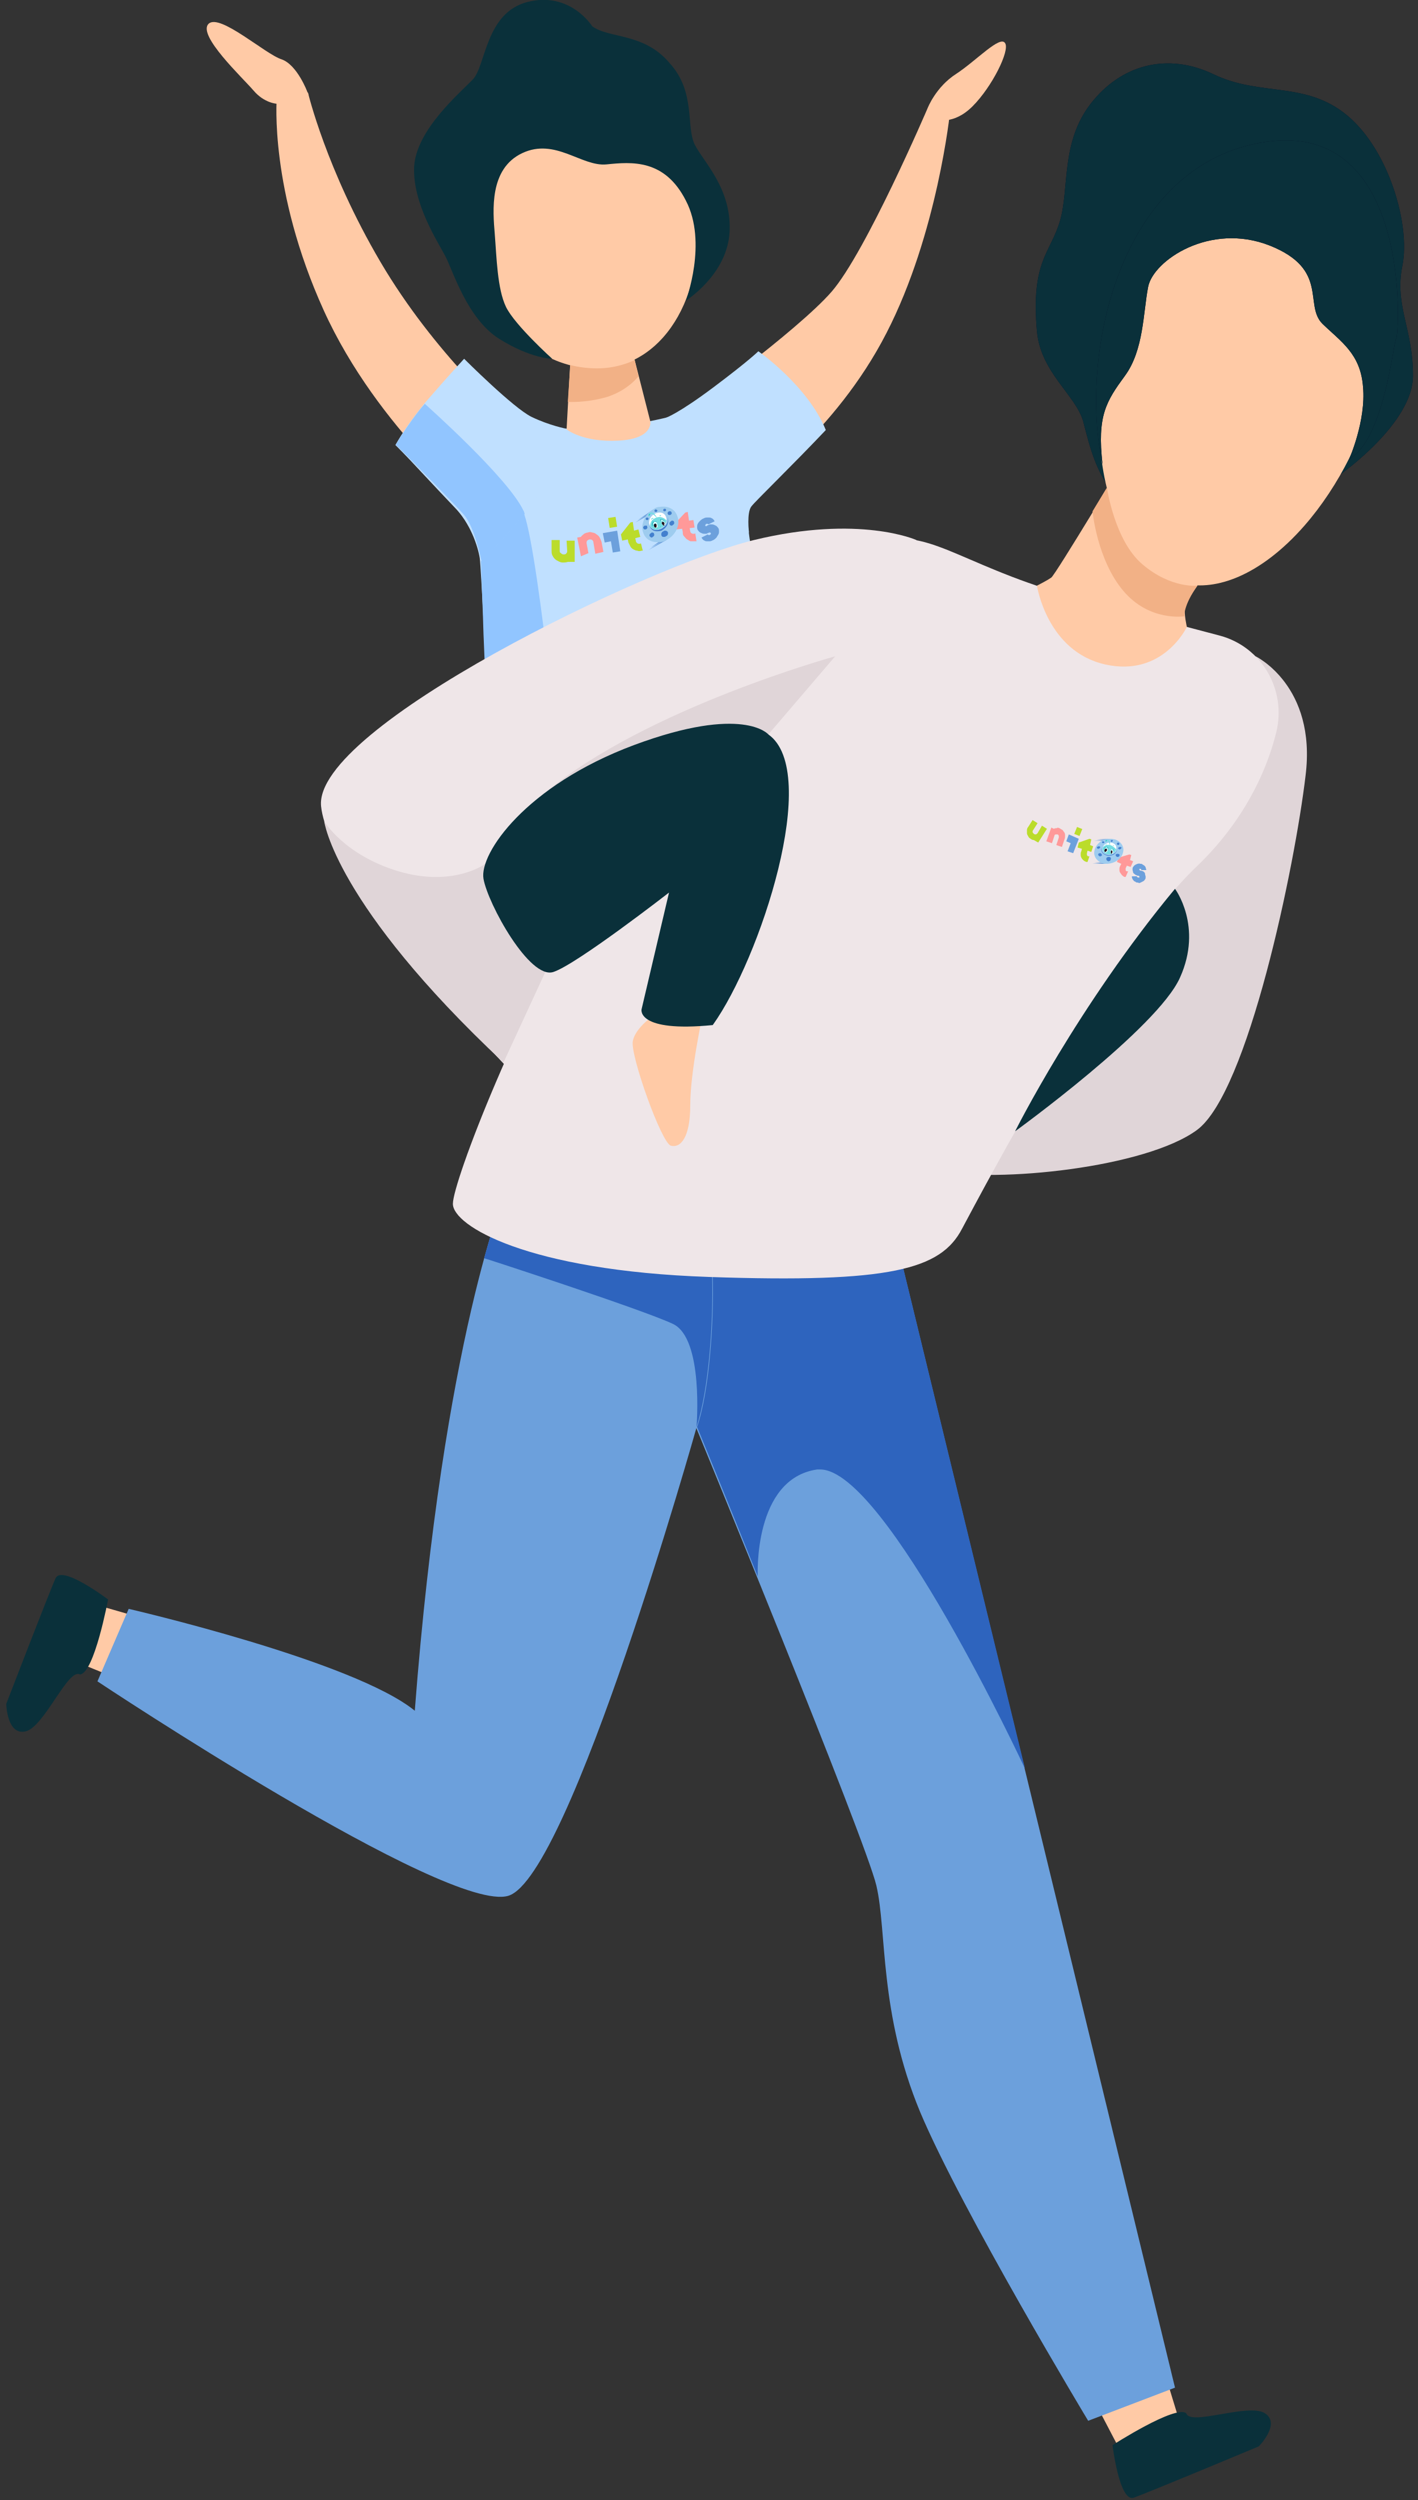 <?xml version="1.0" encoding="utf-8"?>
<!-- Generator: Adobe Illustrator 23.0.2, SVG Export Plug-In . SVG Version: 6.00 Build 0)  -->
<svg version="1.1" id="Layer_1" xmlns="http://www.w3.org/2000/svg" xmlns:xlink="http://www.w3.org/1999/xlink" x="0px" y="0px"
	 viewBox="0 0 227 400" style="enable-background:new 0 0 227 400;" xml:space="preserve">
<rect x="0" y="0" width="227" height="400" fill="#333333" stroke="none"/>
<style type="text/css">
	.st0{fill-rule:evenodd;clip-rule:evenodd;fill:#E0D5D8;}
	.st1{fill-rule:evenodd;clip-rule:evenodd;fill:#FFCAA6;}
	.st2{fill-rule:evenodd;clip-rule:evenodd;fill:#6CA0DC;}
	.st3{fill:#6CA0DC;}
	.st4{fill:#2E64BE;}
	.st5{fill-rule:evenodd;clip-rule:evenodd;fill:#0A303A;}
	.st6{fill-rule:evenodd;clip-rule:evenodd;fill:#C0E0FF;}
	.st7{fill-rule:evenodd;clip-rule:evenodd;fill:#F2B186;}
	.st8{fill:#91C5FF;}
	.st9{fill:#C0E0FF;}
	.st10{fill:#C0B1A6;}
	.st11{fill-rule:evenodd;clip-rule:evenodd;fill:#020D26;}
	.st12{fill-rule:evenodd;clip-rule:evenodd;fill:#EFE6E8;}
	.st13{fill:#BBDC2B;}
	.st14{fill:#FF9999;}
	.st15{fill:#9ECCEF;}
	.st16{fill:#FFFFFF;}
	.st17{fill:#4380CE;}
	.st18{clip-path:url(#SVGID_2_);fill:#74DDE2;}
	.st19{clip-path:url(#SVGID_2_);fill:#61D4DA;}
	.st20{clip-path:url(#SVGID_2_);fill:#35C0C8;}
	.st21{clip-path:url(#SVGID_2_);fill:#2CB8C1;}
	.st22{clip-path:url(#SVGID_2_);fill:#FFFFFF;}
	.st23{clip-path:url(#SVGID_2_);fill:#149FAB;}
	.st24{clip-path:url(#SVGID_2_);fill:#1C0C18;}
	.st25{clip-path:url(#SVGID_2_);fill:#18A6B1;}
	.st26{clip-path:url(#SVGID_2_);fill:#FFE3E3;}
	.st27{fill:#74DDE2;}
	.st28{fill:#35C0C8;}
	.st29{clip-path:url(#SVGID_4_);fill:#74DDE2;}
	.st30{clip-path:url(#SVGID_4_);fill:#61D4DA;}
	.st31{clip-path:url(#SVGID_4_);fill:#35C0C8;}
	.st32{clip-path:url(#SVGID_4_);fill:#2CB8C1;}
	.st33{clip-path:url(#SVGID_4_);fill:#FFFFFF;}
	.st34{clip-path:url(#SVGID_4_);fill:#149FAB;}
	.st35{clip-path:url(#SVGID_4_);fill:#1C0C18;}
	.st36{clip-path:url(#SVGID_4_);fill:#18A6B1;}
	.st37{clip-path:url(#SVGID_4_);fill:#FFE3E3;}
</style>
<g>
	<path class="st0" d="M201,105c0,0,9.8,4.7,8,19.1c-1.7,14.4-9.2,50.7-17.4,56.7c-8.2,6-31.8,8.5-41.8,6.5
		C139.9,185.3,201,105,201,105"/>
	<path class="st1" d="M186.8,380.8l2.2,7.2l-9.7,4l-4.5-8.6L186.8,380.8 M22,258.7c-0.4-0.2-7.2-2.1-7.2-2.1l-2.8,9.2l8.6,3.5
		L22,258.7"/>
	<path class="st2" d="M143.7,199.3L188.1,382l-13.9,5.3c0,0-20.2-33.5-26.9-49.4c-6.6-15.9-5.3-28.9-7-36.2
		c-1.7-7.3-28.9-73.4-28.9-73.4l1.7-31.1L143.7,199.3L143.7,199.3"/>
	<path class="st2" d="M111.5,228.4c0,0-20.2,71.8-30.1,74.9c-9.7,3-65.8-34.3-65.8-34.3l5-11.6c0,0,36,8.3,45.8,16.3
		c4.6-60,14.6-83.2,14.6-83.2s30.8,5,32.2,7C114.5,199.3,114.6,219.5,111.5,228.4"/>
	<path class="st3" d="M111.5,228.4l9.7,23.9c0,0,0,0,0,0C115.9,239.1,111.5,228.4,111.5,228.4 M77.5,201.3L77.5,201.3
		C77.5,201.3,77.5,201.3,77.5,201.3C77.5,201.3,77.5,201.3,77.5,201.3"/>
	<path class="st4" d="M144.6,202.9c-4.3,1-10.5,1.5-19.3,1.5c-3.3,0-7.1-0.1-11.2-0.2c0.2,7.2-0.5,18.2-2.5,24.1l0,0
		c0,0,4.4,10.7,9.7,23.9c0-0.2-0.7-15.6,9.5-17.1c0.2,0,0.3,0,0.5,0c10.5,0,32.8,47.9,32.8,47.9L144.6,202.9"/>
	<path class="st4" d="M78.5,197.8l-1,3.5c0,0,0,0,0,0c0.1,0,25.3,8.2,30.2,10.5c5,2.3,3.8,16.5,3.8,16.5l0,0c2-6,2.7-16.9,2.5-24.1
		c-0.2,0-0.3,0-0.5,0C96,203.6,84.7,200.8,78.5,197.8"/>
	<path class="st1" d="M73.7,40.4c3.9,12.1,15.9,21.2,26,17.9c10.1-3.3,14.5-17.6,10.6-29.7c-3.9-12.1-14.7-17.4-24.8-14.1
		C75.4,17.7,69.8,28.3,73.7,40.4"/>
	<path class="st5" d="M94.8,4.2c0,0-3.5-5.6-10.3-3.9c-6.8,1.7-6.7,10.2-8.8,12.4c-2.1,2.2-9,8-9.4,13.9C66,32.5,70.1,38.7,71.3,41
		c1.2,2.3,3.5,10,8.6,13.2c5.1,3.2,8.5,3.2,8.5,3.2s-6-5.4-7.4-8.3c-1.4-2.9-1.5-8-1.8-11.7c-0.3-3.7-0.9-10.4,4.4-12.9
		c5.3-2.5,9.5,2.2,13.5,1.8c4-0.4,9.3-0.9,12.7,5.8c3.5,6.7,0,16,0,16s6.7-4.2,7-11.1c0.3-6.9-4.2-11.1-5.6-13.9
		c-1.4-2.9,0.2-8.4-4-13C103.1,5.2,97.5,6.2,94.8,4.2"/>
	<path class="st6" d="M77.4,67.8c0,0,10.1,1.6,21.9,0.3c11.8-1.3,16.7-5.3,17.7-3.5c1,1.8,3.4,32.2,6.9,41.2
		c2.1,5.6,4.2,11.2,6.1,16.8c0,0-8.2,3.7-25.4,6.2c-17.1,2.4-25.9,1.3-25.9,0.2C78.8,127.8,75.6,71.9,77.4,67.8"/>
	<path class="st1" d="M109.6,66c0,0,18-13,23.5-19.3c5.5-6.3,15.4-29.4,15.4-29.4l3.6,0.5c0,0-2,19.6-10.2,35.5
		c-8.2,16-21.9,25.4-21.9,25.4L109.6,66 M81.3,66.8c0,0-11.7-10.1-20.4-24.9c-8.7-14.8-11.6-27.1-11.6-27.1l-5,1
		c0,0-1.2,14.6,7.5,33.8c8.7,19.2,25.4,32.4,25.4,32.4L81.3,66.8"/>
	<path class="st1" d="M49.2,14.7c0,0-1.6-4.3-4.1-5.2c-2.6-0.8-9.9-7.4-11.7-5.7c-1.9,1.8,5.5,8.7,7.2,10.7s3.7,2.1,3.7,2.1l5.1-1.4
		L49.2,14.7 M101.4,56.8l2.7,10.6c0,0,0.6,2.8-5.1,3.1c-5.7,0.3-8.3-1.8-8.3-1.8l0.6-10.8L101.4,56.8"/>
	<path class="st6" d="M106.7,66.8c0,0,2-0.7,7.6-4.9c5.6-4.2,7.1-5.7,7.1-5.7s7.9,5.5,10.8,12.6c-5.4,5.7-11.1,11.2-11.9,12.2
		c-0.8,1-0.4,4.2-0.4,4.2S109.8,78.8,106.7,66.8 M90.7,68.6c0,0-2.7-0.5-5.6-1.9c-2.9-1.4-10.8-9.3-10.8-9.3s-2.5,2.7-5.7,6.4
		c-3.2,3.6-5.3,7.4-5.3,7.4s9.1,9.1,10.9,11.2c1.8,2,2.8,7.4,2.8,7.4S91.2,76.1,90.7,68.6"/>
	<path class="st7" d="M91.3,58.4c0,0,2.4,0.7,5.3,0.5c2.9-0.2,5-1.3,5-1.3l0.6,2.6c0,0-1.6,2.2-5,3.3c-3.4,1-6.3,0.8-6.3,0.8
		L91.3,58.4"/>
	<polyline class="st8" points="68,64.6 68,64.6 68,64.6 68,64.6 	"/>
	<path class="st9" d="M78.2,117.5c0.2,5.5,0.4,10.1,0.5,11.8c2.3,0.8,5.2,1,7.6,1c2.1,0,3.8-0.2,4.1-0.2c-1.2,0-2.3,0.1-3.3,0.1
		c-5.5,0-8.3-0.6-8.3-1.3C78.8,128.6,78.5,124.1,78.2,117.5 M63.4,71.2c0.3,0.3,6.8,7.3,9.3,9.9c2.6,2.6,3.8,6.3,4.1,8.2
		c0.1,0.7,0.4,5.8,0.7,12.1c-0.2-3.9-0.3-7.8-0.4-11.6c0-0.3-1-5.4-2.8-7.4C72.5,80.4,63.8,71.6,63.4,71.2 M64.5,69.4
		c-0.6,0.9-0.9,1.5-1.1,1.8C63.5,70.9,63.9,70.3,64.5,69.4C64.5,69.4,64.5,69.4,64.5,69.4"/>
	<path class="st8" d="M83.9,82.2c-3.4,4.3-6.9,7.6-6.9,7.6s0,0,0,0c0.1,3.8,0.3,7.7,0.4,11.6c0.2,5.1,0.5,11,0.7,16.2
		c0.3,6.5,0.6,11.1,0.6,11.4c0,0.6,2.8,1.3,8.3,1.3c1,0,2.1,0,3.3-0.1c0,0,0,0,0,0S86.4,89.3,83.9,82.2"/>
	<path class="st10" d="M67.9,64.7c-1.4,1.6-2.6,3.4-3.5,4.7c0,0,0,0,0,0C65.3,68.1,66.5,66.4,67.9,64.7"/>
	<path class="st8" d="M68,64.6C68,64.6,67.9,64.7,68,64.6c-1.5,1.8-2.7,3.5-3.5,4.7c-0.6,0.9-0.9,1.5-1.1,1.8c0,0.1,0,0.1,0,0.1
		s0,0,0,0c0.4,0.4,9.2,9.2,10.9,11.2c1.7,2,2.7,7.1,2.8,7.4c0,0,0,0,0,0s3.4-3.3,6.9-7.6c-0.1-0.2-0.1-0.4-0.2-0.5
		C81.3,76.4,68.1,64.7,68,64.6"/>
	<path class="st11" d="M214.7,75.8c0,0,11.5-8.1,11.5-15.7s-3-11.2-1.7-17.6c1.3-6.4-2.1-18.4-8.8-24c-6.7-5.6-13.9-3-21.4-6.6
		c-7.5-3.6-14.9-1.5-19.7,4.7c-4.8,6.2-3.4,13.5-4.9,18.7c-1.5,5.2-4.7,6.4-3.7,17.7c0.6,6.6,6.2,10.2,7.4,14.4
		c1.1,4.2,2.3,9.7,6.6,13.2C184.3,84.1,214.7,75.8,214.7,75.8"/>
	<path class="st5" d="M214.7,75.8c0,0,11.5-8.1,11.5-15.7s-3-11.2-1.7-17.6c1.3-6.4-2.1-18.4-8.8-24c-6.7-5.6-13.9-3-21.4-6.6
		c-7.5-3.6-14.9-1.5-19.7,4.7c-4.8,6.2-3.4,13.5-4.9,18.7c-1.5,5.2-4.7,6.4-3.7,17.7c0.6,6.6,6.2,10.2,7.4,14.4
		c1.1,4.2,2.3,9.7,6.6,13.2C184.3,84.1,214.7,75.8,214.7,75.8"/>
	<path class="st1" d="M219.9,63.3c-5.2,18.3-19.6,33.2-31.2,29.9c-11.5-3.3-15.8-23.6-10.6-41.9c5.2-18.3,18-27.5,29.5-24.2
		C219.2,30.4,225.2,45,219.9,63.3"/>
	<path class="st11" d="M216,73.4c0,0,2.7-6.1,2.2-11.5c-0.4-5.3-3.5-7.2-6.5-10.1c-3-3,1.1-8.7-8.4-12.5c-9.6-3.8-18.7,2.4-19.5,6.6
		c-0.8,4.1-0.7,10.1-3.7,14.2s-4.5,6.4-3.6,14.2c-3.8-17.2,2.5-48.1,26.1-51.6c23.6-3.5,21.4,31.2,20.9,31.5
		C223.1,54.5,221.6,70.4,216,73.4"/>
	<path class="st5" d="M216,73.4c0,0,2.7-6.1,2.2-11.5c-0.4-5.3-3.5-7.2-6.5-10.1c-3-3,1.1-8.7-8.4-12.5c-9.6-3.8-18.7,2.4-19.5,6.6
		c-0.8,4.1-0.7,10.1-3.7,14.2s-4.5,6.4-3.6,14.2c-3.8-17.2,2.5-48.1,26.1-51.6c23.6-3.5,21.4,31.2,20.9,31.5
		C223.1,54.5,221.6,70.4,216,73.4"/>
	<path class="st12" d="M204.3,117.2c1.7-6.8-2.3-13.7-9-15.5c-7.2-1.9-14.4-3.8-21.6-5.7c-18.4-4.7-24.6-11.4-31.8-9.4
		c-7.2,2-33.1,32.8-46,54c-12.9,21.1-23.4,48.5-23.4,52c0,3.5,11.9,10.7,41,11.7c29.1,1,37.1-1.2,40.5-7.7
		c3.5-6.5,23.4-44.5,37.6-58C198.9,131.6,202.7,123.7,204.3,117.2"/>
	<path class="st1" d="M197.8,85.2c0,0-7.9,10.5-8.1,11.8c-0.2,1.2,0.3,3.3,0.3,3.3s-3.8,8.1-13.1,6c-9.3-2.1-10.9-12.6-10.9-12.6
		s1.6-0.8,2.3-1.3c0.7-0.5,12.4-20,12.4-20L197.8,85.2"/>
	<path class="st5" d="M178.1,391.2c0,0,1.1,9.2,3.4,8.4s20-8.2,20-8.2s3.6-3.6,1-5.3c-2.6-1.7-12,2.1-12.6,0
		C188.2,384.7,178.1,391.2,178.1,391.2 M17.3,255.9c0,0-7.4-5.6-8.4-3.4c-1,2.2-7.9,20.1-7.9,20.1s0.1,5.1,3.1,4.4
		c3-0.7,6.8-10.2,8.7-9.1C15.1,267.7,17.3,255.9,17.3,255.9"/>
	<path class="st12" d="M146.7,86.4c0,0-9.1-4.1-26,0c-16.9,4.1-70.6,30-69.3,42.6c1.3,12.6,30.5,42.5,30.5,42.5l10-10.9
		c0,0-9.6-21.2-9.6-24.2c0-3,34.8-14.9,34.8-14.9S144.2,105.6,146.7,86.4"/>
	<path class="st7" d="M191.7,93.7c0,0-4.2,0.5-8.8-3.4c-4.5-3.8-5.7-12.3-5.7-12.3l-2.3,3.8c0,0,0.7,7.7,4.9,12.7
		c4.2,5,9.8,4.1,9.8,4.1S189.4,96.9,191.7,93.7"/>
	<path class="st1" d="M148.5,17.3c0,0,1.3-3.4,4.6-5.5c3.2-2.1,7-6.2,7.8-4.9c0.8,1.2-2.1,7-5.2,10.1c-3.1,3.1-5.8,2.1-5.8,2.1
		L148.5,17.3"/>
	<path class="st5" d="M188.1,142.2c0,0,4.5,6,0.8,14.2c-3.6,8.1-26.4,24.6-26.4,24.6S172.5,161,188.1,142.2"/>
	<path class="st1" d="M105,162.2c0,0-3.3,2.1-3.7,4.4c-0.4,2.3,4.6,16.3,6.1,16.7c1.5,0.4,3.1-1.2,3.1-6.5c0-5.4,2-14.5,2-14.5H105"
		/>
	<path class="st0" d="M80.6,170l7.9-17.1l-10.8-14.7c0,0-5.1,3.8-13.9,1.2c-8.7-2.6-11.9-8-11.9-8S53.6,144.7,80.6,170 M123,117.5
		l10.7-12.5c0,0-30.2,8.3-46.4,21.8C109.3,123.8,123,117.5,123,117.5"/>
	<path class="st5" d="M123,117.5c0,0-4-4.8-21.5,1.7c-17.4,6.5-24.8,17.4-24.1,21.4c0.7,4,7.4,16.2,11.2,14.9
		c3.7-1.2,18.5-12.7,18.5-12.7l-4.4,18.7c0,0-0.8,3.7,11.4,2.5C121.7,153.4,131.5,123.5,123,117.5"/>
	<polyline class="st3" points="177.2,137.9 175.2,138 177.3,138.1 177.2,137.9 	"/>
	<polyline class="st3" points="177.3,138 174.8,138.2 177.3,138.2 177.3,138 	"/>
	<path class="st13" d="M166.8,132.1l0.8,0.5l-0.7,1.1l-0.7,1.1l-0.7-0.4c-0.2,0-0.4-0.1-0.5-0.2c-0.2-0.1-0.3-0.2-0.4-0.4
		c-0.1-0.2-0.2-0.3-0.2-0.5c0-0.2,0-0.4,0-0.5c0-0.2,0.1-0.4,0.2-0.5l0.7-1.1l0.8,0.5l-0.7,1.1c-0.1,0.1-0.1,0.2-0.1,0.3
		c0,0.1,0.1,0.2,0.2,0.3s0.2,0.1,0.3,0.1s0.2-0.1,0.3-0.2L166.8,132.1z"/>
	<path class="st14" d="M169.6,132.5c0.2,0.1,0.3,0.2,0.5,0.3c0.1,0.1,0.2,0.3,0.3,0.4c0.1,0.2,0.1,0.3,0.1,0.5s0,0.4-0.1,0.6
		l-0.4,1.2l-0.9-0.3l0.4-1.2c0-0.1,0-0.2,0-0.3c-0.1-0.1-0.1-0.2-0.2-0.2c-0.1,0-0.2,0-0.3,0s-0.2,0.1-0.2,0.2l-0.4,1.2l-0.9-0.3
		l0.8-2.2l0.4,0.2c0.2-0.1,0.3-0.1,0.5-0.1C169.2,132.4,169.4,132.4,169.6,132.5z"/>
	<polygon class="st3" points="171.1,133.5 172.7,134.2 171.8,136.5 170.9,136.2 171.4,134.9 170.7,134.6 	"/>
	
		<rect x="172.1" y="132.5" transform="matrix(0.372 -0.928 0.928 0.372 -15.008 243.837)" class="st13" width="1.2" height="0.9"/>
	<path class="st13" d="M174.5,135.2l0.5,0.2l-0.3,0.9l-0.6-0.2l-0.1,0.4c0,0.1,0,0.2,0,0.3c0.1,0.1,0.1,0.2,0.2,0.2l0.1,0l0.1,0
		l-0.3,0.9l-0.1,0l-0.1,0c-0.2-0.1-0.3-0.1-0.5-0.3c-0.1-0.1-0.2-0.2-0.3-0.4c-0.1-0.2-0.1-0.3-0.1-0.5s0-0.3,0.1-0.5l0.1-0.4
		l-0.7-0.2l0.2-0.8l1.7-0.6l0.3,0.1L174.5,135.2z"/>
	<path class="st14" d="M180.9,137.6l0.5,0.2l-0.4,0.9l-0.6-0.2l-0.2,0.4c0,0.1,0,0.2,0,0.3c0,0.1,0.1,0.2,0.2,0.2l0.1,0h0.1
		l-0.4,0.9l-0.1,0l-0.1,0c-0.2-0.1-0.3-0.2-0.4-0.3c-0.1-0.1-0.2-0.3-0.3-0.4c-0.1-0.2-0.1-0.3-0.1-0.5c0-0.2,0-0.3,0.1-0.5l0.2-0.4
		l-0.7-0.3l0.3-0.7l1.7-0.5l0.3,0.1L180.9,137.6"/>
	<path class="st3" d="M183,139.4c0.1,0.1,0.3,0.2,0.3,0.4s0.1,0.3,0.1,0.5c0,0.1,0,0.3-0.1,0.4c-0.1,0.1-0.1,0.2-0.3,0.3
		s-0.2,0.1-0.4,0.2s-0.3,0.1-0.4,0c-0.2,0-0.3,0-0.4-0.1c-0.1-0.1-0.3-0.1-0.3-0.2c-0.1-0.1-0.2-0.2-0.2-0.3
		c-0.1-0.1-0.1-0.2-0.1-0.4l0.8,0l0,0.1l0.2,0.1l0.2,0l0-0.1l0-0.1c0,0-0.1-0.1-0.2-0.1c-0.1,0-0.2,0-0.3-0.1
		c-0.1,0-0.2-0.1-0.2-0.1c-0.1-0.1-0.3-0.2-0.3-0.3s-0.1-0.3-0.1-0.5c0-0.1,0-0.3,0.1-0.4c0.1-0.1,0.1-0.2,0.3-0.3
		c0.1-0.1,0.2-0.1,0.4-0.2c0.1,0,0.3-0.1,0.4,0c0.2,0,0.3,0,0.4,0.1c0.1,0.1,0.2,0.1,0.3,0.2c0.1,0.1,0.2,0.2,0.2,0.3
		s0.1,0.2,0.1,0.4l-0.8,0l0-0.1l-0.1-0.1l-0.2,0l0,0.1l0,0.1l0.2,0.1c0.1,0,0.2,0,0.3,0.1C182.9,139.3,183,139.4,183,139.4z"/>
	<polyline class="st3" points="177.6,134.2 175.6,134.3 177.7,134.4 177.6,134.2 	"/>
	<polyline class="st3" points="177.4,134.3 175.1,134.5 177.4,134.5 177.4,134.3 	"/>
	<path class="st15" d="M176.5,138.1c-0.9-0.3-1.5-1.1-1.3-2c0.1-0.5,0.4-1,0.9-1.4c0.5-0.4,1.1-0.5,1.7-0.5c0.3,0,0.5,0.1,0.7,0.1
		c0.9,0.3,1.5,1.1,1.3,2c-0.2,1.1-1.4,1.9-2.7,1.9C177,138.2,176.8,138.2,176.5,138.1"/>
	<path class="st16" d="M178.7,135.8c-0.1,0.5-0.6,0.9-1.2,0.9c-0.6,0-1-0.5-1-1c0.1-0.5,0.6-0.9,1.2-0.9
		C178.4,134.8,178.8,135.3,178.7,135.8"/>
	<path class="st17" d="M179,134.8c-0.1,0-0.2,0.1-0.2,0.2c0,0.1,0.1,0.2,0.2,0.2c0,0,0,0,0,0c0.1,0,0.2-0.1,0.2-0.2
		C179.2,134.9,179.1,134.8,179,134.8C179,134.8,179,134.8,179,134.8"/>
	<path class="st17" d="M175.9,135.4c-0.1,0-0.3,0.1-0.3,0.2c0,0.1,0.1,0.2,0.2,0.2c0,0,0,0,0,0c0.1,0,0.3-0.1,0.3-0.2
		C176.2,135.5,176.1,135.4,175.9,135.4C175.9,135.4,175.9,135.4,175.9,135.4"/>
	<path class="st17" d="M176.1,136.5c-0.2,0-0.3,0.1-0.3,0.2c0,0.1,0.1,0.3,0.3,0.3c0,0,0,0,0,0c0.2,0,0.3-0.1,0.3-0.2
		C176.4,136.7,176.3,136.5,176.1,136.5C176.1,136.5,176.1,136.5,176.1,136.5"/>
	<path class="st17" d="M178.9,136.6c-0.2,0-0.3,0.1-0.3,0.2c0,0.1,0.1,0.3,0.3,0.3c0,0,0,0,0,0c0.2,0,0.3-0.1,0.3-0.2
		C179.3,136.7,179.1,136.6,178.9,136.6C178.9,136.6,178.9,136.6,178.9,136.6"/>
	<path class="st17" d="M177.5,137.1c-0.2,0-0.4,0.1-0.4,0.3c0,0.2,0.1,0.3,0.3,0.4c0,0,0,0,0,0c0.2,0,0.4-0.1,0.4-0.3
		C177.9,137.3,177.8,137.1,177.5,137.1C177.5,137.1,177.5,137.1,177.5,137.1"/>
	<path class="st17" d="M179.3,135.5c-0.1,0-0.3,0.1-0.3,0.2c0,0.1,0.1,0.2,0.2,0.2c0,0,0,0,0,0c0.1,0,0.3-0.1,0.3-0.2
		C179.6,135.6,179.5,135.5,179.3,135.5C179.3,135.5,179.3,135.5,179.3,135.5"/>
	<path class="st17" d="M176.6,134.6c-0.1,0-0.2,0.1-0.2,0.1c0,0.1,0.1,0.2,0.2,0.2c0,0,0,0,0,0c0.1,0,0.2-0.1,0.2-0.1
		C176.8,134.7,176.7,134.6,176.6,134.6C176.6,134.6,176.6,134.6,176.6,134.6"/>
	<path class="st17" d="M178,134.4c-0.1,0-0.2,0.1-0.2,0.1c0,0.1,0.1,0.1,0.1,0.2c0,0,0,0,0,0c0.1,0,0.2-0.1,0.2-0.1
		C178.2,134.4,178.1,134.4,178,134.4C178,134.4,178,134.4,178,134.4"/>
	<path class="st17" d="M178.9,135.6c-0.1,1.1-1.1,1.2-1.4,1.2c-0.1,0-0.1,0-0.1,0c-1.2-0.1-1.1-1.2-1.1-1.2c-0.2,1.1,1,1.3,1,1.3
		c0.1,0,0.1,0,0.2,0C178.9,136.9,178.9,135.6,178.9,135.6"/>
	<g>
		<defs>
			<path id="SVGID_1_" d="M178.7,135.8c-0.1,0.5-0.6,0.9-1.2,0.9c-0.6,0-1-0.5-1-1c0.1-0.5,0.6-0.9,1.2-0.9
				C178.4,134.8,178.8,135.3,178.7,135.8"/>
		</defs>
		<clipPath id="SVGID_2_">
			<use xlink:href="#SVGID_1_"  style="overflow:visible;"/>
		</clipPath>
		<path class="st18" d="M176.9,136.8c0,0-0.6-0.2-0.6-0.6c0-0.4,0.4-1.2,1.4-1c0.9,0.2,0.9,1.2,0.8,1.5c-0.2,0.2-0.7,0.3-0.7,0.3
			S177.5,137.1,176.9,136.8"/>
		<path class="st18" d="M177,136.9L177,136.9l-0.2-0.1l-0.3-0.2l-0.1-0.1l0,0l0,0l0,0l0,0l0,0l0,0l0-0.2l0.1-0.2l0.1-0.1l0.1-0.1
			l0.2-0.2l0.1-0.1l0.1-0.1l0.1,0l0.1,0l0.1,0c0.1,0,0.2,0,0.3,0c0.1,0,0.2,0,0.3,0l0,0l0,0l0,0l0,0l0,0l0.1,0l0.1,0l0.2,0.1
			l0.2,0.2l0.1,0.1l0.1,0.1l0.1,0.2l0,0.1l0,0l0,0l0,0l0,0.1l0,0.2l0,0.1l0,0l0,0l0,0l-0.2,0.1l-0.1,0l-0.1,0c-0.1,0-0.2,0-0.3,0
			l-0.1,0l-0.1,0l0,0l0,0l-0.1,0h0.1l0,0l0,0l0,0l0.1,0c0.1,0,0.2,0,0.3-0.1l0.1,0l0.1,0l0,0l0,0l0,0l0,0l0,0l0,0l0,0l0,0l0,0l0,0
			l0-0.1l0-0.2l0-0.1l0,0l0,0l0,0l0-0.1l-0.1-0.2l-0.1-0.1l-0.1-0.1l-0.2-0.2l-0.2-0.1l-0.1,0l-0.1,0l0,0l0,0l0,0l0,0l0,0l-0.3,0
			l-0.3,0l-0.1,0l-0.1,0l-0.1,0l-0.1,0.1l-0.1,0.1l-0.2,0.2l-0.1,0.1l-0.1,0.1l-0.1,0.2l0,0.2l0,0l0,0l0,0l0,0l0,0l0,0l0.1,0.1
			l0.2,0.2L177,136.9L177,136.9"/>
		<path class="st19" d="M176.7,136.2C176.7,136.2,176.7,136.2,176.7,136.2c0,0.2,0.1,0.3,0.3,0.3c0,0,0-0.1,0-0.1c0,0,0,0,0-0.1
			c0,0,0,0-0.1,0c0,0,0,0,0,0C176.8,136.3,176.8,136.3,176.7,136.2"/>
		<path class="st19" d="M177.8,136.4c0,0-0.1,0.1-0.1,0.1c0,0,0,0,0,0c0.1,0,0.1,0,0.2,0c0,0,0,0,0,0c0,0,0,0,0,0
			C177.9,136.5,177.9,136.5,177.8,136.4C177.9,136.5,177.9,136.5,177.8,136.4C177.8,136.5,177.8,136.5,177.8,136.4"/>
		<polyline class="st20" points="177,135.4 177,135.4 177,135.4 177.1,135.4 177,135.4 		"/>
		<polyline class="st20" points="177.2,135.3 177.1,135.3 177.2,135.4 177.2,135.3 177.2,135.3 		"/>
		<path class="st20" d="M177.5,136.3C177.5,136.3,177.5,136.4,177.5,136.3L177.5,136.3L177.5,136.3c-0.1,0.1,0,0.1,0,0.1
			L177.5,136.3C177.5,136.3,177.5,136.3,177.5,136.3"/>
		<path class="st20" d="M177.1,135.5c-0.2,0-0.3,0.1-0.4,0.4c0,0.1,0,0.2,0,0.3c0,0,0,0,0,0c0-0.1,0-0.2,0-0.4
			C176.9,135.7,177,135.6,177.1,135.5c0.1,0,0.1,0.1,0.2,0.1c0.1,0.2,0,0.6-0.2,0.7c0,0,0,0,0,0c0.2-0.1,0.4-0.4,0.3-0.6
			C177.3,135.6,177.2,135.5,177.1,135.5"/>
		<path class="st21" d="M176.8,136.2C176.8,136.2,176.8,136.2,176.8,136.2c0,0.1,0.1,0.2,0.2,0.2c0,0,0,0,0,0c0,0,0,0,0.1,0
			c0,0,0,0,0,0c0,0,0,0-0.1,0c0,0,0,0,0,0C176.9,136.3,176.8,136.3,176.8,136.2"/>
		<path class="st22" d="M177.3,135.7c-0.1-0.2-0.4-0.1-0.5,0.2c-0.1,0.2,0,0.5,0.2,0.5C177.2,136.4,177.5,135.9,177.3,135.7"/>
		<path class="st18" d="M177.1,135.7c-0.1,0-0.2,0.1-0.2,0.2c-0.1,0.2,0,0.4,0.1,0.4c0,0,0,0,0.1,0c0.1,0,0.1,0,0.2-0.1l0,0
			c0,0.1-0.1,0.1-0.2,0.1c0,0,0,0,0,0c-0.2-0.1-0.1-0.5,0.1-0.5c0,0,0.1,0,0.1,0c0.1,0.1,0.1,0.2,0,0.4l0,0c0.1-0.1,0.1-0.3,0.1-0.4
			C177.2,135.7,177.2,135.7,177.1,135.7"/>
		<path class="st20" d="M178,135.8C178,135.8,177.9,135.8,178,135.8c-0.1,0.1-0.1,0.2-0.2,0.3C177.9,135.9,177.9,135.8,178,135.8
			C178,135.8,178,135.8,178,135.8c0.2,0.1,0.3,0.5,0.2,0.7c0,0,0,0,0,0c0-0.1,0-0.2,0-0.3C178.2,135.9,178.1,135.8,178,135.8"/>
		<path class="st21" d="M177.9,136.6C177.9,136.6,177.9,136.6,177.9,136.6C177.9,136.6,177.9,136.6,177.9,136.6
			C177.9,136.6,177.9,136.6,177.9,136.6C177.9,136.6,177.9,136.6,177.9,136.6"/>
		<path class="st22" d="M178,135.8c-0.2,0-0.2,0.5-0.2,0.7c0.1,0.1,0.2,0.1,0.3,0.1C178.3,136.4,178.3,135.9,178,135.8"/>
		<path class="st21" d="M177.9,136.5C177.9,136.5,177.9,136.5,177.9,136.5C177.9,136.6,177.9,136.6,177.9,136.5
			C177.9,136.6,177.9,136.6,177.9,136.5C177.9,136.5,177.9,136.5,177.9,136.5"/>
		<path class="st23" d="M177.9,136.5C177.9,136.6,177.9,136.6,177.9,136.5C177.9,136.6,177.9,136.6,177.9,136.5
			C177.9,136.6,177.9,136.6,177.9,136.5"/>
		<path class="st18" d="M177.8,136.3c0,0.1,0,0.1,0,0.2c0,0,0,0,0,0c0,0,0,0,0,0c0,0,0,0,0,0c0,0,0.1,0,0.1,0c0,0,0,0,0.1-0.1l0-0.1
			c0,0.1-0.1,0.1-0.1,0.1c0,0,0,0,0,0C177.9,136.5,177.8,136.4,177.8,136.3 M178,135.9c-0.1,0-0.1,0-0.1,0.1c0,0,0,0.1,0,0.2
			c0-0.1,0-0.2,0.1-0.2c0,0,0,0,0.1,0c0.1,0.1,0.1,0.2,0.1,0.3l0,0.1c0-0.1,0.1-0.2,0.1-0.3C178.2,136,178.1,135.9,178,135.9"/>
		<path class="st24" d="M178,136.1c0.2,0.1,0,0.5-0.1,0.5C177.8,136.5,177.8,135.9,178,136.1"/>
		<path class="st24" d="M177.1,135.8c-0.3-0.1-0.4,0.4-0.2,0.5C177.1,136.3,177.4,135.9,177.1,135.8"/>
		<polyline class="st22" points="177.1,136.1 177.2,136.3 177.1,136.1 		"/>
		<polyline class="st22" points="178,136.4 178.1,136.5 178,136.4 		"/>
		<path class="st20" d="M177.1,135.5c-0.2,0-0.3,0.1-0.4,0.4c0,0,0,0,0,0c0,0,0-0.1,0-0.1C176.8,135.6,177,135.5,177.1,135.5
			c0.1,0,0.2,0.1,0.2,0.1c0,0,0,0.1,0,0.1c0,0,0,0,0,0C177.3,135.6,177.2,135.5,177.1,135.5"/>
		<path class="st25" d="M177.1,135.5c-0.1,0-0.3,0.1-0.3,0.3c0,0,0,0.1,0,0.1C176.8,135.7,177,135.5,177.1,135.5
			c0.1,0,0.2,0.1,0.3,0.2c0,0,0-0.1,0-0.1C177.3,135.5,177.2,135.5,177.1,135.5"/>
		<path class="st20" d="M178,135.7c0,0-0.1,0-0.1,0.1c0,0,0,0,0,0C177.9,135.8,178,135.7,178,135.7C178,135.7,178,135.7,178,135.7
			c0.2,0,0.2,0.3,0.2,0.5c0,0,0,0,0,0C178.3,135.9,178.2,135.7,178,135.7"/>
		<path class="st25" d="M178,135.7C178,135.7,177.9,135.8,178,135.7C177.9,135.8,178,135.8,178,135.7c0.1,0,0.2,0.2,0.3,0.4
			C178.3,136,178.2,135.8,178,135.7C178,135.7,178,135.7,178,135.7"/>
		<polyline class="st26" points="177,136 176.9,136 177,136 		"/>
		<path class="st26" d="M177.9,136.2L177.9,136.2L177.9,136.2z"/>
		<path class="st20" d="M177.4,136.4L177.4,136.4L177.4,136.4C177.5,136.4,177.5,136.4,177.4,136.4L177.4,136.4"/>
		<path class="st25" d="M177.5,136.4C177.5,136.4,177.5,136.4,177.5,136.4L177.5,136.4L177.5,136.4"/>
		<polygon class="st18" points="178.3,135.4 178.3,135.4 178.2,135.3 178.1,135.3 178.1,135.3 178.1,135.3 178.2,135.2 178.4,135.4 
			178.3,135.4 		"/>
		<polyline class="st18" points="177,135.2 177,135.2 177.1,135.1 177.2,135.1 177.2,135.2 177.2,135.1 177.1,135 177,135.1 
			177,135.2 177,135.2 		"/>
	</g>
	<path class="st27" d="M177.7,135.4c0-0.2,0.1-0.9-0.3-1c-0.3-0.1-0.6,0.2-0.4,0.3c0.1,0.1,0.1,0,0.2-0.1c0-0.1,0.1-0.1,0.2-0.1
		C177.5,134.6,177.7,135.3,177.7,135.4"/>
	<path class="st28" d="M177.1,134.4c-0.1,0-0.2,0.2-0.1,0.2c0,0,0,0,0,0C177.2,134.6,177.3,134.5,177.1,134.4
		C177.1,134.4,177.1,134.4,177.1,134.4"/>
	<polyline class="st3" points="106.3,86.1 104.2,87.6 106.7,86.2 106.3,86.1 	"/>
	<polyline class="st3" points="106.6,86.2 103.8,88 106.7,86.4 106.6,86.2 	"/>
	<path class="st13" d="M90.7,86.5l1.3,0l0,1.7l0,1.7l-1.1,0C90.6,90,90.3,90,90.1,90c-0.3,0-0.5-0.1-0.7-0.2
		c-0.2-0.1-0.4-0.2-0.6-0.4c-0.2-0.2-0.3-0.4-0.4-0.6c-0.1-0.2-0.1-0.5-0.1-0.7l0-1.7l1.3,0l0,1.7c0,0.2,0,0.3,0.2,0.4
		c0.1,0.1,0.2,0.2,0.4,0.2c0.2,0,0.3,0,0.4-0.1c0.1-0.1,0.2-0.2,0.2-0.4L90.7,86.5z"/>
	<path class="st14" d="M94.1,85.2c0.2-0.1,0.5-0.1,0.7,0c0.2,0,0.5,0.1,0.7,0.3c0.2,0.1,0.4,0.3,0.5,0.5s0.2,0.4,0.3,0.7l0.3,1.6
		l-1.3,0.3L95,86.8c0-0.2-0.1-0.3-0.2-0.4c-0.1-0.1-0.3-0.1-0.4-0.1c-0.1,0-0.3,0.1-0.4,0.2s-0.1,0.3-0.1,0.4l0.3,1.6L93,89l-0.6-3
		l0.6-0.1c0.1-0.2,0.3-0.3,0.5-0.5C93.7,85.3,93.9,85.2,94.1,85.2z"/>
	<polygon class="st3" points="96.5,85.3 98.8,84.9 99.3,88.2 98.1,88.4 97.8,86.6 96.8,86.8 	"/>
	
		<rect x="97.4" y="82.8" transform="matrix(0.988 -0.157 0.157 0.988 -11.878 16.363)" class="st13" width="1.2" height="1.6"/>
	<path class="st13" d="M101.5,84.9l0.7-0.2l0.3,1.2l-0.8,0.2l0.1,0.5c0,0.1,0.1,0.2,0.2,0.3c0.1,0.1,0.3,0.1,0.4,0.1l0.1,0l0.1-0.1
		l0.3,1.2l-0.1,0l-0.1,0c-0.2,0.1-0.5,0.1-0.7,0c-0.2,0-0.4-0.1-0.6-0.2c-0.2-0.1-0.4-0.3-0.5-0.5c-0.1-0.2-0.2-0.4-0.3-0.6
		l-0.1-0.5l-0.9,0.2l-0.2-1l1.5-1.9l0.4-0.1L101.5,84.9z"/>
	<path class="st14" d="M110.3,83.3l0.7-0.1l0.2,1.2l-0.8,0.1l0.1,0.5c0,0.1,0.1,0.3,0.2,0.3c0.1,0.1,0.2,0.1,0.4,0.1l0.1,0l0.1-0.1
		l0.2,1.3l-0.1,0l-0.1,0c-0.2,0-0.5,0-0.7,0s-0.4-0.2-0.6-0.3c-0.2-0.1-0.3-0.3-0.5-0.5s-0.2-0.4-0.2-0.7l-0.1-0.5l-0.9,0.1l-0.2-1
		l1.6-1.7l0.4-0.1L110.3,83.3z"/>
	<path class="st3" d="M114,83.9c0.2,0,0.4,0.1,0.6,0.2c0.2,0.1,0.3,0.3,0.4,0.4c0.1,0.2,0.1,0.3,0.1,0.5c0,0.2,0,0.3-0.1,0.5
		c-0.1,0.2-0.2,0.3-0.3,0.5c-0.1,0.1-0.3,0.3-0.5,0.4s-0.4,0.2-0.6,0.2c-0.2,0-0.4,0-0.5,0c-0.2,0-0.3-0.1-0.5-0.2
		c-0.1-0.1-0.2-0.2-0.3-0.4l1-0.5l0.1,0.1l0.2,0c0.1-0.1,0.2-0.1,0.2-0.2l0-0.1l-0.1-0.1c0,0-0.1,0-0.2,0c-0.1,0.1-0.3,0.1-0.4,0.2
		c-0.1,0-0.2,0-0.4,0c-0.2,0-0.4-0.1-0.6-0.2c-0.2-0.1-0.3-0.3-0.4-0.4c-0.1-0.2-0.1-0.3-0.1-0.5c0-0.2,0-0.3,0.1-0.5
		c0.1-0.2,0.2-0.3,0.3-0.4c0.1-0.1,0.3-0.3,0.5-0.4c0.2-0.1,0.4-0.2,0.6-0.2c0.2,0,0.4,0,0.5,0c0.2,0,0.3,0.1,0.5,0.2
		c0.1,0.1,0.2,0.2,0.3,0.4l-1,0.5l-0.1-0.1l-0.2,0c-0.1,0-0.1,0.1-0.2,0.2l0,0.1l0.1,0.1c0,0,0.1,0,0.2-0.1c0.1-0.1,0.3-0.1,0.4-0.2
		C113.8,83.9,113.9,83.9,114,83.9z"/>
	<polyline class="st3" points="104.3,81.7 102.1,83.2 104.6,81.8 104.3,81.7 	"/>
	<polyline class="st3" points="104.2,81.9 101.7,83.6 104.4,82.1 104.2,81.9 	"/>
	<path class="st15" d="M105.8,86.7c-1.3,0.2-2.4-0.3-2.8-1.4c-0.3-0.7-0.2-1.4,0.1-2.2c0.3-0.7,0.9-1.3,1.6-1.7
		c0.3-0.2,0.6-0.3,0.9-0.3c1.3-0.2,2.4,0.3,2.8,1.4c0.6,1.4-0.2,3.1-1.7,3.9C106.4,86.6,106.1,86.7,105.8,86.7"/>
	<path class="st16" d="M106.6,82.7c0.3,0.6-0.1,1.4-0.8,1.8c-0.7,0.4-1.5,0.2-1.8-0.5c-0.3-0.6,0.1-1.4,0.8-1.8
		C105.6,81.8,106.4,82,106.6,82.7"/>
	<path class="st17" d="M106.4,81.4c0,0-0.1,0-0.1,0c-0.1,0.1-0.2,0.2-0.1,0.3c0,0.1,0.1,0.1,0.2,0.1c0,0,0.1,0,0.1,0
		c0.1-0.1,0.2-0.2,0.1-0.3C106.6,81.4,106.5,81.4,106.4,81.4"/>
	<path class="st17" d="M103.4,84.1c-0.1,0-0.1,0-0.2,0c-0.2,0.1-0.3,0.3-0.2,0.4c0,0.1,0.1,0.2,0.2,0.2c0.1,0,0.1,0,0.2,0
		c0.2-0.1,0.3-0.3,0.2-0.4C103.6,84.1,103.6,84.1,103.4,84.1"/>
	<path class="st17" d="M104.4,85.2c-0.1,0-0.1,0-0.2,0.1c-0.2,0.1-0.3,0.3-0.2,0.5c0.1,0.1,0.2,0.2,0.3,0.2c0.1,0,0.1,0,0.2-0.1
		c0.2-0.1,0.3-0.3,0.2-0.5C104.7,85.3,104.6,85.2,104.4,85.2"/>
	<path class="st17" d="M107.6,83.3c-0.1,0-0.1,0-0.2,0.1c-0.2,0.1-0.3,0.3-0.2,0.5c0,0.1,0.2,0.2,0.3,0.2c0.1,0,0.1,0,0.2-0.1
		c0.2-0.1,0.3-0.3,0.2-0.5C107.9,83.4,107.8,83.3,107.6,83.3"/>
	<path class="st17" d="M106.5,84.9c-0.1,0-0.2,0-0.3,0.1c-0.3,0.1-0.4,0.4-0.3,0.7c0.1,0.2,0.2,0.2,0.4,0.2c0.1,0,0.2,0,0.3-0.1
		c0.3-0.1,0.4-0.4,0.3-0.7C106.8,85,106.7,84.9,106.5,84.9"/>
	<path class="st17" d="M107.3,81.8c-0.1,0-0.1,0-0.2,0c-0.2,0.1-0.3,0.3-0.2,0.4c0,0.1,0.1,0.2,0.2,0.2c0.1,0,0.1,0,0.2,0
		c0.2-0.1,0.3-0.3,0.2-0.4C107.5,81.9,107.4,81.8,107.3,81.8"/>
	<path class="st17" d="M103.6,82.8c0,0-0.1,0-0.1,0c-0.1,0.1-0.2,0.2-0.1,0.3c0,0.1,0.1,0.1,0.2,0.1c0,0,0.1,0,0.1,0
		c0.1-0.1,0.2-0.2,0.1-0.3C103.7,82.8,103.7,82.8,103.6,82.8"/>
	<path class="st17" d="M105,81.5c0,0-0.1,0-0.1,0c-0.1,0.1-0.2,0.2-0.1,0.3c0,0.1,0.1,0.1,0.2,0.1c0,0,0.1,0,0.1,0
		c0.1-0.1,0.2-0.2,0.1-0.3C105.1,81.6,105.1,81.5,105,81.5"/>
	<path class="st17" d="M106.7,82.3c0.8,1.5-0.8,2.3-0.8,2.3c-0.3,0.1-0.5,0.2-0.8,0.2c-0.9,0-1.2-0.8-1.2-0.8c0.3,0.8,0.8,1,1.3,1
		c0.4,0,0.7-0.1,0.7-0.1C107.7,83.9,106.7,82.3,106.7,82.3"/>
	<g>
		<defs>
			<path id="SVGID_3_" d="M106.6,82.7c0.3,0.6-0.1,1.4-0.8,1.8c-0.7,0.4-1.5,0.2-1.8-0.5c-0.3-0.6,0.1-1.4,0.8-1.8
				C105.6,81.8,106.4,82,106.6,82.7"/>
		</defs>
		<clipPath id="SVGID_4_">
			<use xlink:href="#SVGID_3_"  style="overflow:visible;"/>
		</clipPath>
		<path class="st29" d="M105.3,85.1c0,0-0.8,0.1-1.1-0.3c-0.2-0.5-0.3-1.6,0.9-2c1.2-0.4,1.9,0.8,1.9,1.2c0,0.4-0.6,0.8-0.6,0.8
			S106.2,84.9,105.3,85.1"/>
		<path class="st29" d="M105.5,85.1L105.5,85.1c-0.1,0.1-0.2,0.1-0.3,0.1c-0.1,0-0.2,0-0.4,0l-0.2-0.1l0,0l0,0l0,0l0,0l-0.1,0l0,0
			c-0.1-0.1-0.1-0.1-0.2-0.2c0-0.1-0.1-0.2-0.1-0.3l0-0.2l0-0.2c0-0.1,0-0.2,0-0.3l0.1-0.2l0.1-0.2l0-0.1l0.1-0.1l0.1-0.1
			c0.1-0.1,0.2-0.2,0.3-0.2c0.1-0.1,0.2-0.1,0.3-0.2l0,0l0,0l0,0l0,0l0,0l0.1,0l0.2,0c0.1,0,0.2,0,0.4,0c0.1,0,0.2,0.1,0.3,0.1
			l0.2,0.1l0.1,0.1c0.1,0.1,0.2,0.1,0.2,0.2l0.1,0.1l0,0l0,0l0,0l0,0.1c0.1,0.1,0.1,0.2,0.1,0.3l0,0.1l0,0.1l0,0l0,0
			c0,0.1,0,0.2-0.1,0.2l-0.1,0.1l-0.1,0.1c-0.1,0.1-0.2,0.2-0.3,0.2l-0.1,0l-0.1,0l0,0l0,0l-0.1,0l0.1,0l0,0l0,0l0.1,0l0.1,0
			c0.1-0.1,0.2-0.1,0.3-0.2l0.1-0.1l0.1-0.1l0,0l0,0l0,0l0,0l0,0l0,0l0-0.1l0,0l0,0v-0.1l0-0.1l-0.1-0.3l0-0.1l0,0l0,0l0,0l-0.1-0.1
			l-0.2-0.2l-0.1-0.1l-0.1-0.1c-0.1,0-0.2-0.1-0.3-0.1c-0.1,0-0.2,0-0.3,0l-0.2,0l-0.1,0l0,0l0,0l0,0l0,0l0,0
			c-0.1,0-0.2,0.1-0.3,0.2c-0.1,0.1-0.2,0.1-0.3,0.2l-0.1,0.1l0,0.1l0,0.1l-0.1,0.2l-0.1,0.2c0,0.1,0,0.2,0,0.3l0,0.2l0,0.2
			c0,0.1,0,0.2,0.1,0.3l0.1,0.2l0,0l0,0l0,0l0,0l0,0l0,0l0.2,0.1c0.1,0,0.3,0,0.4,0C105.2,85.1,105.3,85.1,105.5,85.1L105.5,85.1"/>
		<path class="st30" d="M105.2,84.5c0,0-0.1,0.1-0.1,0.1c0,0-0.1,0-0.1,0c-0.1,0-0.2,0-0.2-0.1c0,0,0,0.1,0,0.1
			c0.1,0.1,0.3,0.1,0.5,0.1c0,0,0.1,0,0.1,0C105.2,84.6,105.2,84.6,105.2,84.5C105.2,84.5,105.2,84.5,105.2,84.5"/>
		<path class="st30" d="M106.1,84c0,0.1,0,0.1,0,0.2c0,0,0,0,0,0.1c0.1-0.1,0.1-0.1,0.2-0.2c0,0,0,0,0,0c0,0,0,0,0,0
			C106.2,84.1,106.2,84.1,106.1,84C106.2,84.1,106.2,84.1,106.1,84C106.1,84.1,106.1,84,106.1,84"/>
		<polyline class="st31" points="104.5,83.3 104.4,83.4 104.4,83.5 104.5,83.4 104.5,83.3 		"/>
		<polyline class="st31" points="104.6,83.2 104.6,83.2 104.6,83.3 104.6,83.2 104.6,83.2 		"/>
		<path class="st31" d="M105.7,84.1C105.7,84.1,105.6,84.2,105.7,84.1L105.7,84.1l0,0.2c0,0,0,0,0,0c0,0,0,0,0.1,0L105.7,84.1"/>
		<path class="st31" d="M104.8,83.4c-0.3,0-0.5,0.3-0.4,0.7c0,0,0,0,0,0c0.1,0.1,0.1,0.2,0.2,0.3c0,0,0,0,0,0
			c-0.1-0.1-0.2-0.3-0.2-0.4C104.5,83.7,104.7,83.5,104.8,83.4c0,0.1,0.1,0.1,0.1,0.1c0.3,0.2,0.4,0.7,0.2,0.9c0,0,0,0,0,0
			c0.2-0.2,0.1-0.7-0.1-0.9C105,83.5,104.9,83.4,104.8,83.4"/>
		<path class="st32" d="M104.7,84.4C104.7,84.4,104.7,84.5,104.7,84.4c0,0.1,0.1,0.1,0.2,0.1c0,0,0.1,0,0.1,0c0,0,0.1,0,0.1-0.1
			c0,0,0,0,0,0c0,0-0.1,0.1-0.1,0.1c0,0-0.1,0-0.1,0C104.9,84.5,104.8,84.5,104.7,84.4"/>
		<path class="st33" d="M105,83.5c-0.2-0.1-0.5,0.2-0.4,0.5c0,0.3,0.3,0.6,0.5,0.5C105.3,84.4,105.3,83.7,105,83.5"/>
		<path class="st29" d="M104.9,83.7c-0.1,0-0.3,0.1-0.3,0.4c0,0.3,0.2,0.4,0.3,0.4c0,0,0,0,0,0c0.1,0,0.2-0.1,0.2-0.2c0,0,0,0,0,0
			c0,0.1-0.1,0.2-0.1,0.2c0,0,0,0,0,0c-0.2,0-0.4-0.6-0.1-0.7c0,0,0,0,0,0c0.1,0,0.2,0.2,0.2,0.3c0,0,0,0,0,0c0-0.2,0-0.3-0.1-0.4
			C105,83.7,104.9,83.7,104.9,83.7"/>
		<path class="st31" d="M105.9,83.1c-0.1,0-0.2,0-0.2,0.1c0,0.1,0,0.2,0.1,0.3C105.8,83.4,105.8,83.2,105.9,83.1
			C105.9,83.2,105.9,83.2,105.9,83.1c0.3,0.1,0.6,0.4,0.6,0.7c0,0,0,0,0-0.1c0-0.1-0.1-0.2-0.1-0.3
			C106.2,83.2,106.1,83.1,105.9,83.1"/>
		<path class="st32" d="M106.2,84.1C106.3,84.1,106.3,84.1,106.2,84.1C106.3,84.1,106.3,84.1,106.2,84.1
			C106.3,84.1,106.3,84.1,106.2,84.1C106.3,84.1,106.3,84.1,106.2,84.1C106.3,84.1,106.3,84.1,106.2,84.1
			C106.3,84.1,106.3,84.1,106.2,84.1"/>
		<path class="st33" d="M105.9,83.2c-0.2,0.1,0.1,0.7,0.3,0.9c0.2,0.1,0.3,0,0.3-0.1C106.6,83.7,106.2,83.1,105.9,83.2"/>
		<path class="st32" d="M106.2,84.1C106.2,84.1,106.2,84.1,106.2,84.1C106.2,84.1,106.2,84.1,106.2,84.1
			C106.2,84.1,106.2,84.1,106.2,84.1C106.2,84.1,106.2,84.1,106.2,84.1"/>
		<path class="st34" d="M106.2,84.1C106.2,84.1,106.2,84.1,106.2,84.1C106.3,84.1,106.3,84.1,106.2,84.1
			C106.3,84.1,106.3,84.1,106.2,84.1C106.3,84.1,106.2,84.1,106.2,84.1"/>
		<path class="st29" d="M106,83.3c-0.1,0-0.2,0.1-0.2,0.2c0,0,0,0.1,0.1,0.3c-0.1-0.2-0.1-0.3,0.1-0.3c0,0,0,0,0,0
			c0.3,0,0.4,0.5,0.2,0.6c0,0,0,0,0,0c-0.1,0-0.1-0.1-0.2-0.2c0,0.1,0.1,0.1,0.2,0.2c0,0,0,0,0.1,0c0,0,0,0,0,0c0,0,0,0,0,0
			c0,0,0.1-0.1,0.1-0.1c0-0.1,0-0.3-0.1-0.5C106.2,83.4,106.1,83.3,106,83.3"/>
		<path class="st35" d="M106.1,83.5c0.3,0,0.4,0.5,0.2,0.6C106.1,84.1,105.7,83.5,106.1,83.5"/>
		<path class="st35" d="M104.9,83.8c-0.4,0-0.2,0.7,0.1,0.6C105.2,84.4,105.2,83.8,104.9,83.8"/>
		<path class="st33" d="M105.1,84.1c0.1,0,0.2,0,0.2,0.1C105.2,84.4,105,84.2,105.1,84.1"/>
		<path class="st33" d="M106.3,83.8c0,0,0.3,0,0.2,0.1C106.4,84,106.2,83.9,106.3,83.8z"/>
		<path class="st31" d="M104.8,83.4c-0.3,0-0.5,0.3-0.3,0.8c0-0.1,0-0.1-0.1-0.2C104.4,83.7,104.6,83.4,104.8,83.4
			c0.1,0,0.1,0,0.2,0.1c0,0,0.1,0.1,0.1,0.1c0,0,0,0,0,0C105,83.4,104.9,83.4,104.8,83.4"/>
		<path class="st36" d="M104.8,83.4c-0.2,0-0.4,0.3-0.4,0.6c0,0.1,0,0.1,0.1,0.2c0,0,0,0,0,0C104.4,83.8,104.6,83.4,104.8,83.4
			c0.1,0,0.2,0.1,0.3,0.1c0,0-0.1-0.1-0.1-0.1C104.9,83.4,104.8,83.4,104.8,83.4"/>
		<path class="st31" d="M105.9,83c-0.1,0-0.2,0.1-0.2,0.2c0,0,0,0,0,0C105.8,83.2,105.8,83.1,105.9,83
			C105.9,83.1,105.9,83.1,105.9,83c0.2,0,0.4,0.2,0.5,0.4c0,0,0,0,0,0C106.3,83.2,106.1,83,105.9,83"/>
		<path class="st36" d="M105.9,83.1c0,0-0.1,0-0.1,0c0,0-0.1,0.1-0.1,0.2C105.8,83.2,105.9,83.1,105.9,83.1c0.1,0.1,0.3,0.1,0.5,0.4
			C106.3,83.2,106.1,83.1,105.9,83.1"/>
		<path class="st37" d="M104.8,84.1L104.8,84.1L104.8,84.1z"/>
		<polyline class="st37" points="106,83.7 106,83.8 106,83.7 		"/>
		<path class="st31" d="M105.6,84.2L105.6,84.2L105.6,84.2L105.6,84.2C105.7,84.2,105.6,84.2,105.6,84.2"/>
		<path class="st36" d="M105.7,84.2L105.7,84.2C105.6,84.2,105.7,84.2,105.7,84.2L105.7,84.2"/>
		<path class="st29" d="M106,82.6L106,82.6l-0.2-0.1l-0.1,0.1l-0.1,0l0-0.1c0,0,0-0.1,0.1-0.1L106,82.6L106,82.6L106,82.6z"/>
		<path class="st29" d="M104.3,83.2L104.3,83.2l0.1-0.2l0.1,0l0.1,0l0-0.1c0,0-0.1-0.1-0.2,0C104.3,82.9,104.2,83,104.3,83.2
			L104.3,83.2L104.3,83.2z"/>
	</g>
	<path class="st27" d="M105.2,82.9c-0.1-0.2-0.5-1-1-0.9c-0.5,0.1-0.5,0.6-0.3,0.6c0.3,0,0.1-0.3,0.3-0.4
		C104.5,82.1,105.1,82.8,105.2,82.9"/>
	<path class="st28" d="M104,82.2C104,82.2,104,82.2,104,82.2c-0.2,0.1-0.2,0.3-0.1,0.3c0,0,0,0,0,0C104.1,82.4,104.1,82.2,104,82.2"
		/>
</g>
</svg>
